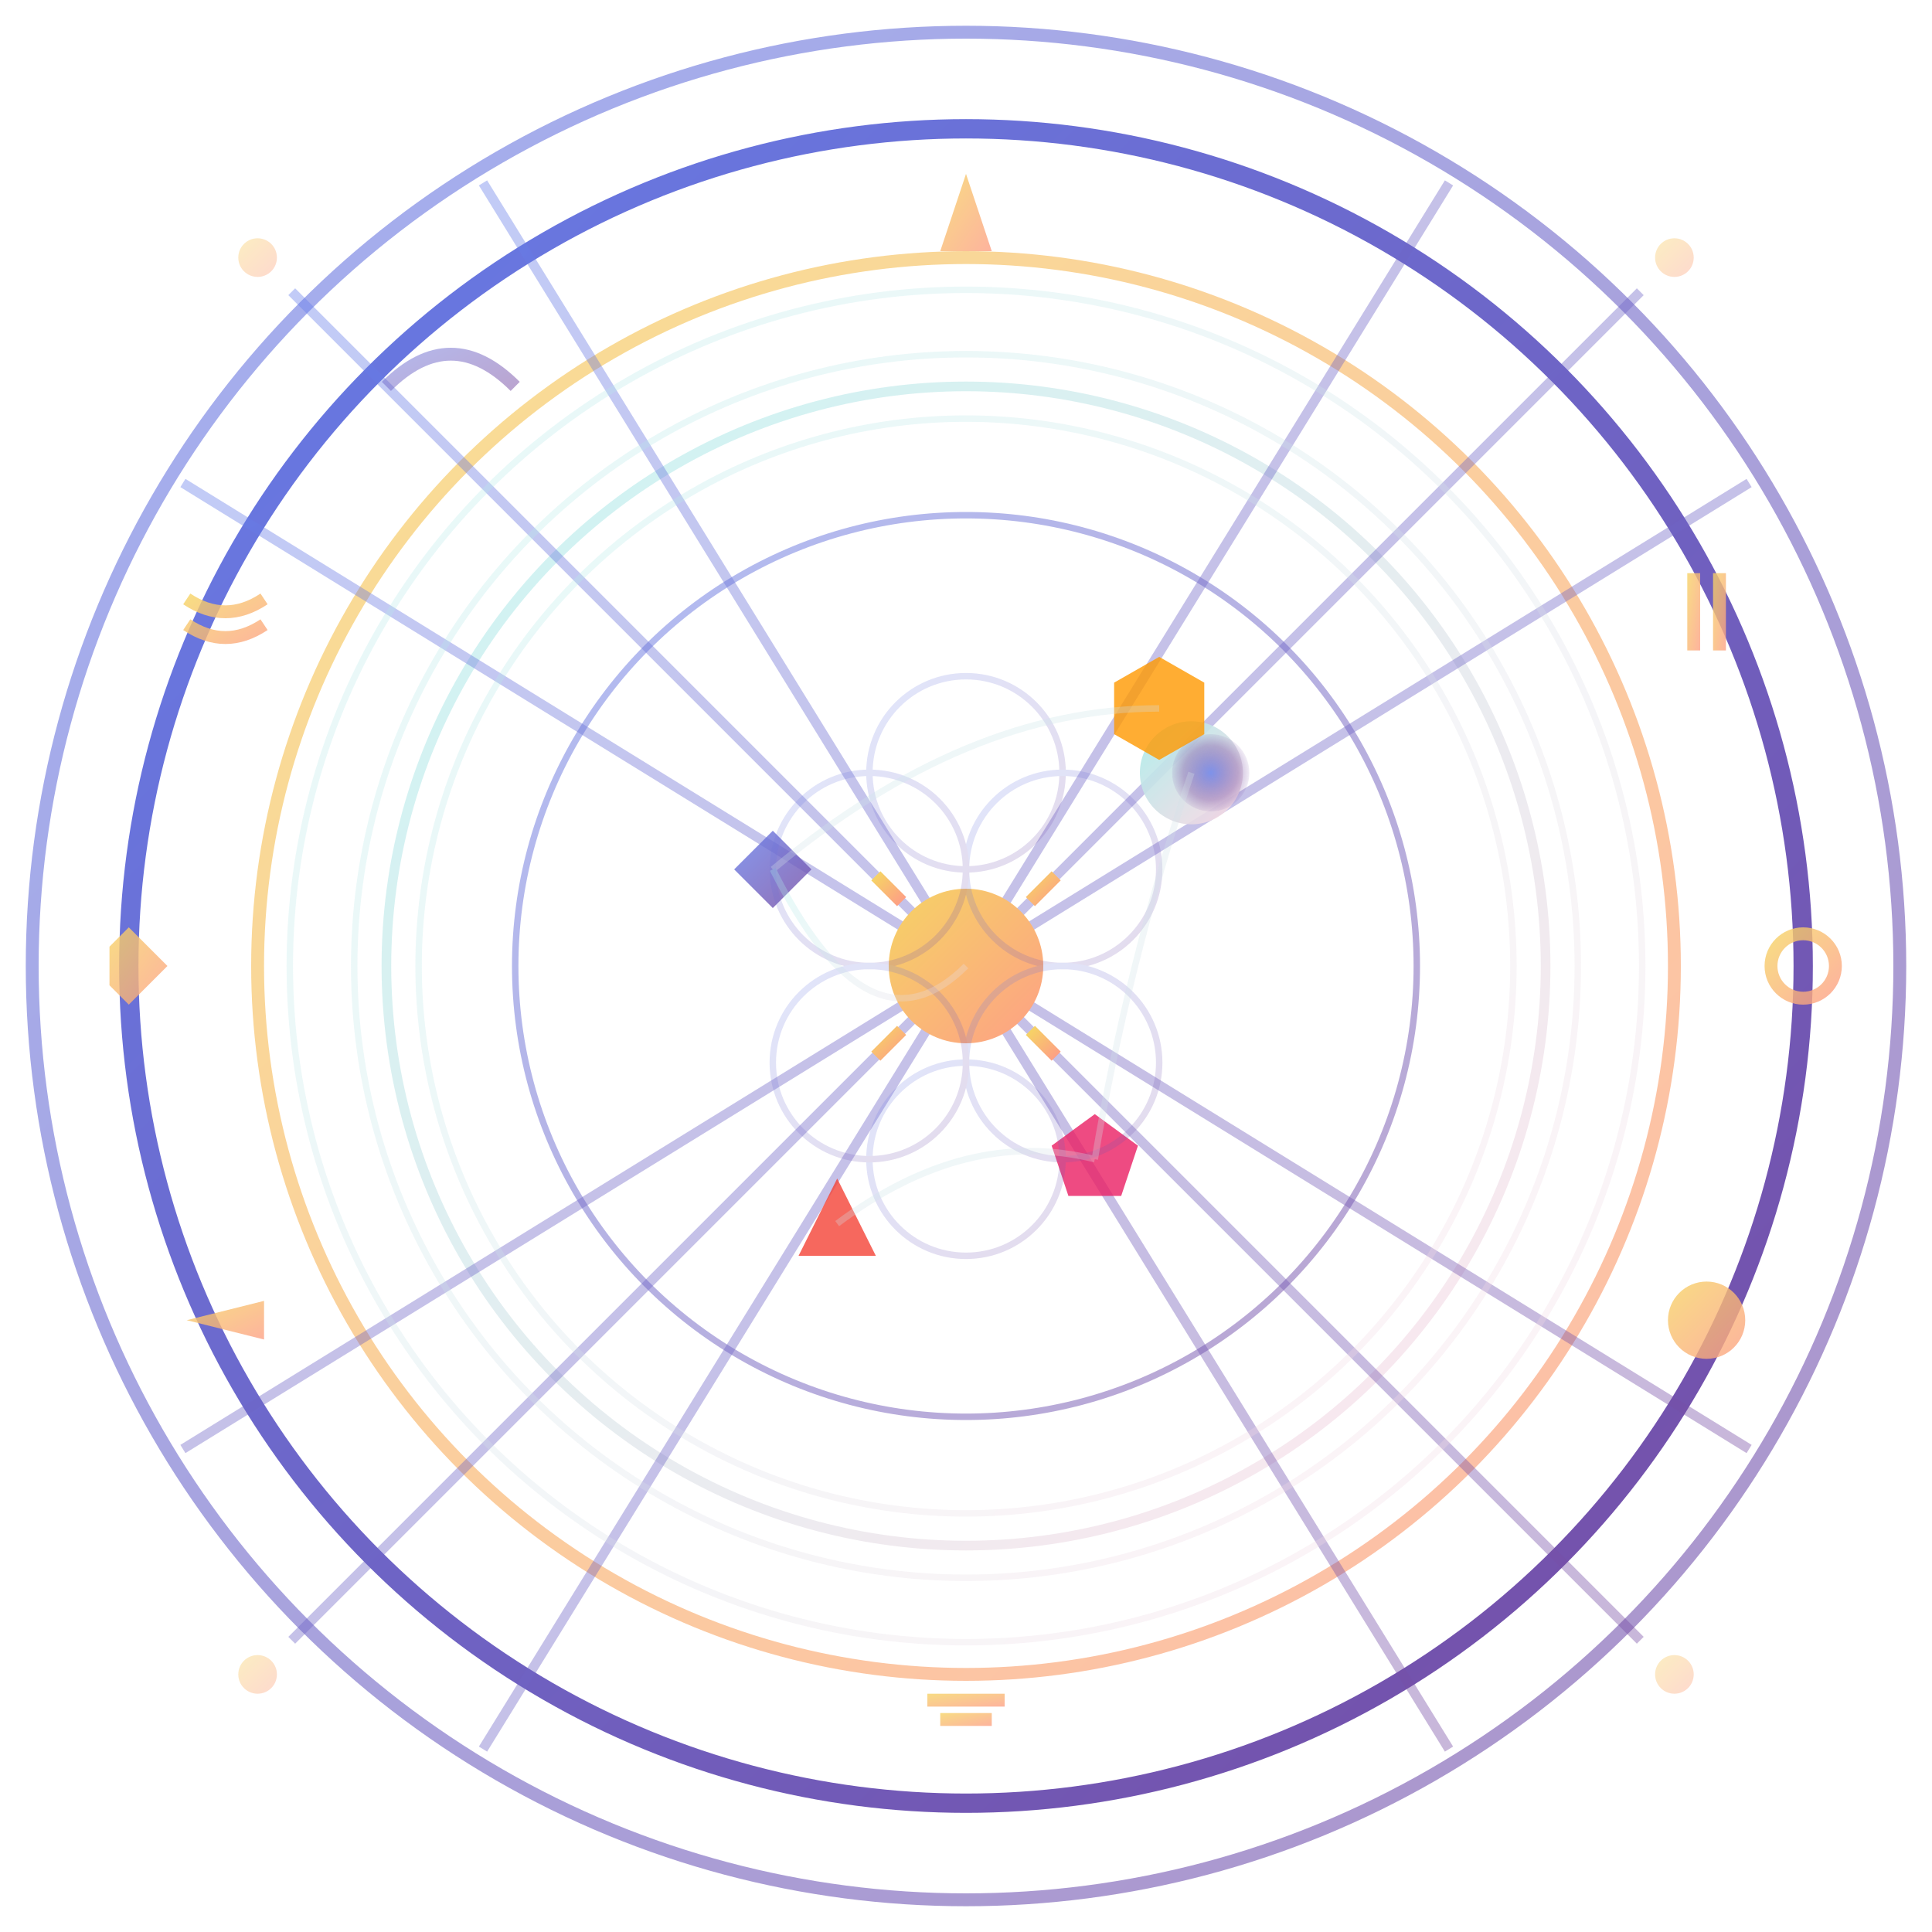 <svg width="300" height="300" viewBox="0 0 300 300" xmlns="http://www.w3.org/2000/svg">
  <defs>
    <linearGradient id="primaryGradient" x1="0%" y1="0%" x2="100%" y2="100%">
      <stop offset="0%" style="stop-color:#667eea;stop-opacity:1" />
      <stop offset="100%" style="stop-color:#764ba2;stop-opacity:1" />
    </linearGradient>
    <linearGradient id="goldGradient" x1="0%" y1="0%" x2="100%" y2="100%">
      <stop offset="0%" style="stop-color:#f6d365;stop-opacity:1" />
      <stop offset="100%" style="stop-color:#fda085;stop-opacity:1" />
    </linearGradient>
    <linearGradient id="cosmicGradient" x1="0%" y1="0%" x2="100%" y2="100%">
      <stop offset="0%" style="stop-color:#a8edea;stop-opacity:1" />
      <stop offset="100%" style="stop-color:#fed6e3;stop-opacity:1" />
    </linearGradient>
    <radialGradient id="centerGradient" cx="50%" cy="50%" r="50%">
      <stop offset="0%" style="stop-color:#667eea;stop-opacity:0.8" />
      <stop offset="70%" style="stop-color:#764ba2;stop-opacity:0.4" />
      <stop offset="100%" style="stop-color:#764ba2;stop-opacity:0.1" />
    </radialGradient>
    <filter id="glow">
      <feGaussianBlur stdDeviation="3" result="coloredBlur"/>
      <feMerge> 
        <feMergeNode in="coloredBlur"/>
        <feMergeNode in="SourceGraphic"/>
      </feMerge>
    </filter>
  </defs>
  
  <!-- Outer ornamental circle -->
  <circle cx="150" cy="150" r="145" fill="none" stroke="url(#primaryGradient)" stroke-width="2" opacity="0.6"/>
  
  <!-- Main astrology wheel -->
  <circle cx="150" cy="150" r="130" fill="none" stroke="url(#primaryGradient)" stroke-width="3"/>
  
  <!-- Inner sacred geometry circles -->
  <circle cx="150" cy="150" r="110" fill="none" stroke="url(#goldGradient)" stroke-width="2" opacity="0.7"/>
  <circle cx="150" cy="150" r="90" fill="none" stroke="url(#cosmicGradient)" stroke-width="1.5" opacity="0.6"/>
  <circle cx="150" cy="150" r="70" fill="none" stroke="url(#primaryGradient)" stroke-width="1" opacity="0.5"/>
  
  <!-- 12 House division lines -->
  <g stroke="url(#primaryGradient)" stroke-width="1.5" opacity="0.4">
    <line x1="150" y1="20" x2="150" y2="280"/>
    <line x1="20" y1="150" x2="280" y2="150"/>
    <line x1="45.3" y1="45.3" x2="254.7" y2="254.7"/>
    <line x1="254.7" y1="45.3" x2="45.3" y2="254.7"/>
    <line x1="75" y1="28.4" x2="225" y2="271.6"/>
    <line x1="225" y1="28.4" x2="75" y2="271.6"/>
    <line x1="28.4" y1="75" x2="271.6" y2="225"/>
    <line x1="271.6" y1="75" x2="28.4" y2="225"/>
  </g>
  
  <!-- Zodiac house markers (geometric symbols) -->
  <!-- Aries house -->
  <g transform="translate(150, 35)">
    <polygon points="0,-8 4,4 -4,4" fill="url(#goldGradient)" opacity="0.8"/>
  </g>
  
  <!-- Gemini house -->
  <g transform="translate(265, 95)">
    <rect x="-3" y="-6" width="2" height="12" fill="url(#goldGradient)" opacity="0.8"/>
    <rect x="1" y="-6" width="2" height="12" fill="url(#goldGradient)" opacity="0.8"/>
  </g>
  
  <!-- Cancer house -->
  <g transform="translate(280, 150)">
    <circle cx="0" cy="0" r="5" fill="none" stroke="url(#goldGradient)" stroke-width="2" opacity="0.8"/>
  </g>
  
  <!-- Leo house -->
  <g transform="translate(265, 205)">
    <circle cx="0" cy="0" r="6" fill="url(#goldGradient)" opacity="0.8"/>
  </g>
  
  <!-- Libra house -->
  <g transform="translate(150, 265)">
    <rect x="-6" y="-2" width="12" height="2" fill="url(#goldGradient)" opacity="0.8"/>
    <rect x="-4" y="1" width="8" height="2" fill="url(#goldGradient)" opacity="0.8"/>
  </g>
  
  <!-- Sagittarius house -->
  <g transform="translate(35, 205)">
    <polygon points="-6,0 6,-3 6,3" fill="url(#goldGradient)" opacity="0.8"/>
  </g>
  
  <!-- Capricorn house -->
  <g transform="translate(20, 150)">
    <polygon points="0,-6 6,0 0,6 -3,3 -3,-3" fill="url(#goldGradient)" opacity="0.8"/>
  </g>
  
  <!-- Aquarius house -->
  <g transform="translate(35, 95)">
    <path d="M-6,-2 Q0,2 6,-2 M-6,2 Q0,6 6,2" stroke="url(#goldGradient)" stroke-width="2" fill="none" opacity="0.8"/>
  </g>
  
  <!-- Planetary orbital paths -->
  <g stroke="url(#cosmicGradient)" stroke-width="1" fill="none" opacity="0.3">
    <circle cx="150" cy="150" r="85"/>
    <circle cx="150" cy="150" r="95"/>
    <circle cx="150" cy="150" r="105"/>
  </g>
  
  <!-- Central celestial bodies (abstract geometric representations) -->
  <!-- Sun - central golden star -->
  <g transform="translate(150, 150)" filter="url(#glow)">
    <circle cx="0" cy="0" r="12" fill="url(#goldGradient)"/>
    <g stroke="url(#goldGradient)" stroke-width="2">
      <line x1="-20" y1="0" x2="-15" y2="0"/>
      <line x1="15" y1="0" x2="20" y2="0"/>
      <line x1="0" y1="-20" x2="0" y2="-15"/>
      <line x1="0" y1="15" x2="0" y2="20"/>
      <line x1="-14" y1="-14" x2="-10" y2="-10"/>
      <line x1="10" y1="10" x2="14" y2="14"/>
      <line x1="14" y1="-14" x2="10" y2="-10"/>
      <line x1="-10" y1="10" x2="-14" y2="14"/>
    </g>
  </g>
  
  <!-- Moon - crescent -->
  <g transform="translate(185, 120)">
    <circle cx="0" cy="0" r="8" fill="url(#cosmicGradient)" opacity="0.9"/>
    <circle cx="3" cy="0" r="6" fill="url(#centerGradient)"/>
  </g>
  
  <!-- Mercury - small diamond -->
  <g transform="translate(120, 135)">
    <polygon points="0,-6 6,0 0,6 -6,0" fill="url(#primaryGradient)" opacity="0.8"/>
  </g>
  
  <!-- Venus - pentagon -->
  <g transform="translate(170, 180)">
    <polygon points="0,-7 6.7,-2.1 4.1,5.7 -4.1,5.7 -6.7,-2.1" fill="#e91e63" opacity="0.8"/>
  </g>
  
  <!-- Mars - triangle -->
  <g transform="translate(130, 190)">
    <polygon points="0,-7 6,5 -6,5" fill="#f44336" opacity="0.8"/>
  </g>
  
  <!-- Jupiter - hexagon -->
  <g transform="translate(180, 110)">
    <polygon points="0,-8 7,-4 7,4 0,8 -7,4 -7,-4" fill="#ff9800" opacity="0.8"/>
  </g>
  
  <!-- Sacred geometry elements -->
  <g stroke="url(#primaryGradient)" stroke-width="1" fill="none" opacity="0.2">
    <!-- Flower of life petals -->
    <circle cx="150" cy="120" r="15"/>
    <circle cx="165" cy="135" r="15"/>
    <circle cx="135" cy="135" r="15"/>
    <circle cx="150" cy="180" r="15"/>
    <circle cx="165" cy="165" r="15"/>
    <circle cx="135" cy="165" r="15"/>
  </g>
  
  <!-- Aspect lines (mystical connections) -->
  <g stroke="url(#cosmicGradient)" stroke-width="1" opacity="0.3" fill="none">
    <path d="M 120 135 Q 150 110 180 110"/>
    <path d="M 185 120 Q 175 150 170 180"/>
    <path d="M 130 190 Q 150 175 170 180"/>
    <path d="M 150 150 Q 135 165 120 135"/>
  </g>
  
  <!-- Decorative corner elements -->
  <g fill="url(#goldGradient)" opacity="0.4">
    <circle cx="40" cy="40" r="3"/>
    <circle cx="260" cy="40" r="3"/>
    <circle cx="40" cy="260" r="3"/>
    <circle cx="260" cy="260" r="3"/>
  </g>
  
  <!-- Outer mystical symbols -->
  <g stroke="url(#primaryGradient)" stroke-width="2" fill="none" opacity="0.5">
    <path d="M 60 60 Q 70 50 80 60" transform="rotate(0 70 60)"/>
    <path d="M 60 60 Q 70 50 80 60" transform="rotate(90 230 70)"/>
    <path d="M 60 60 Q 70 50 80 60" transform="rotate(180 230 230)"/>
    <path d="M 60 60 Q 70 50 80 60" transform="rotate(270 70 230)"/>
  </g>
</svg> 
